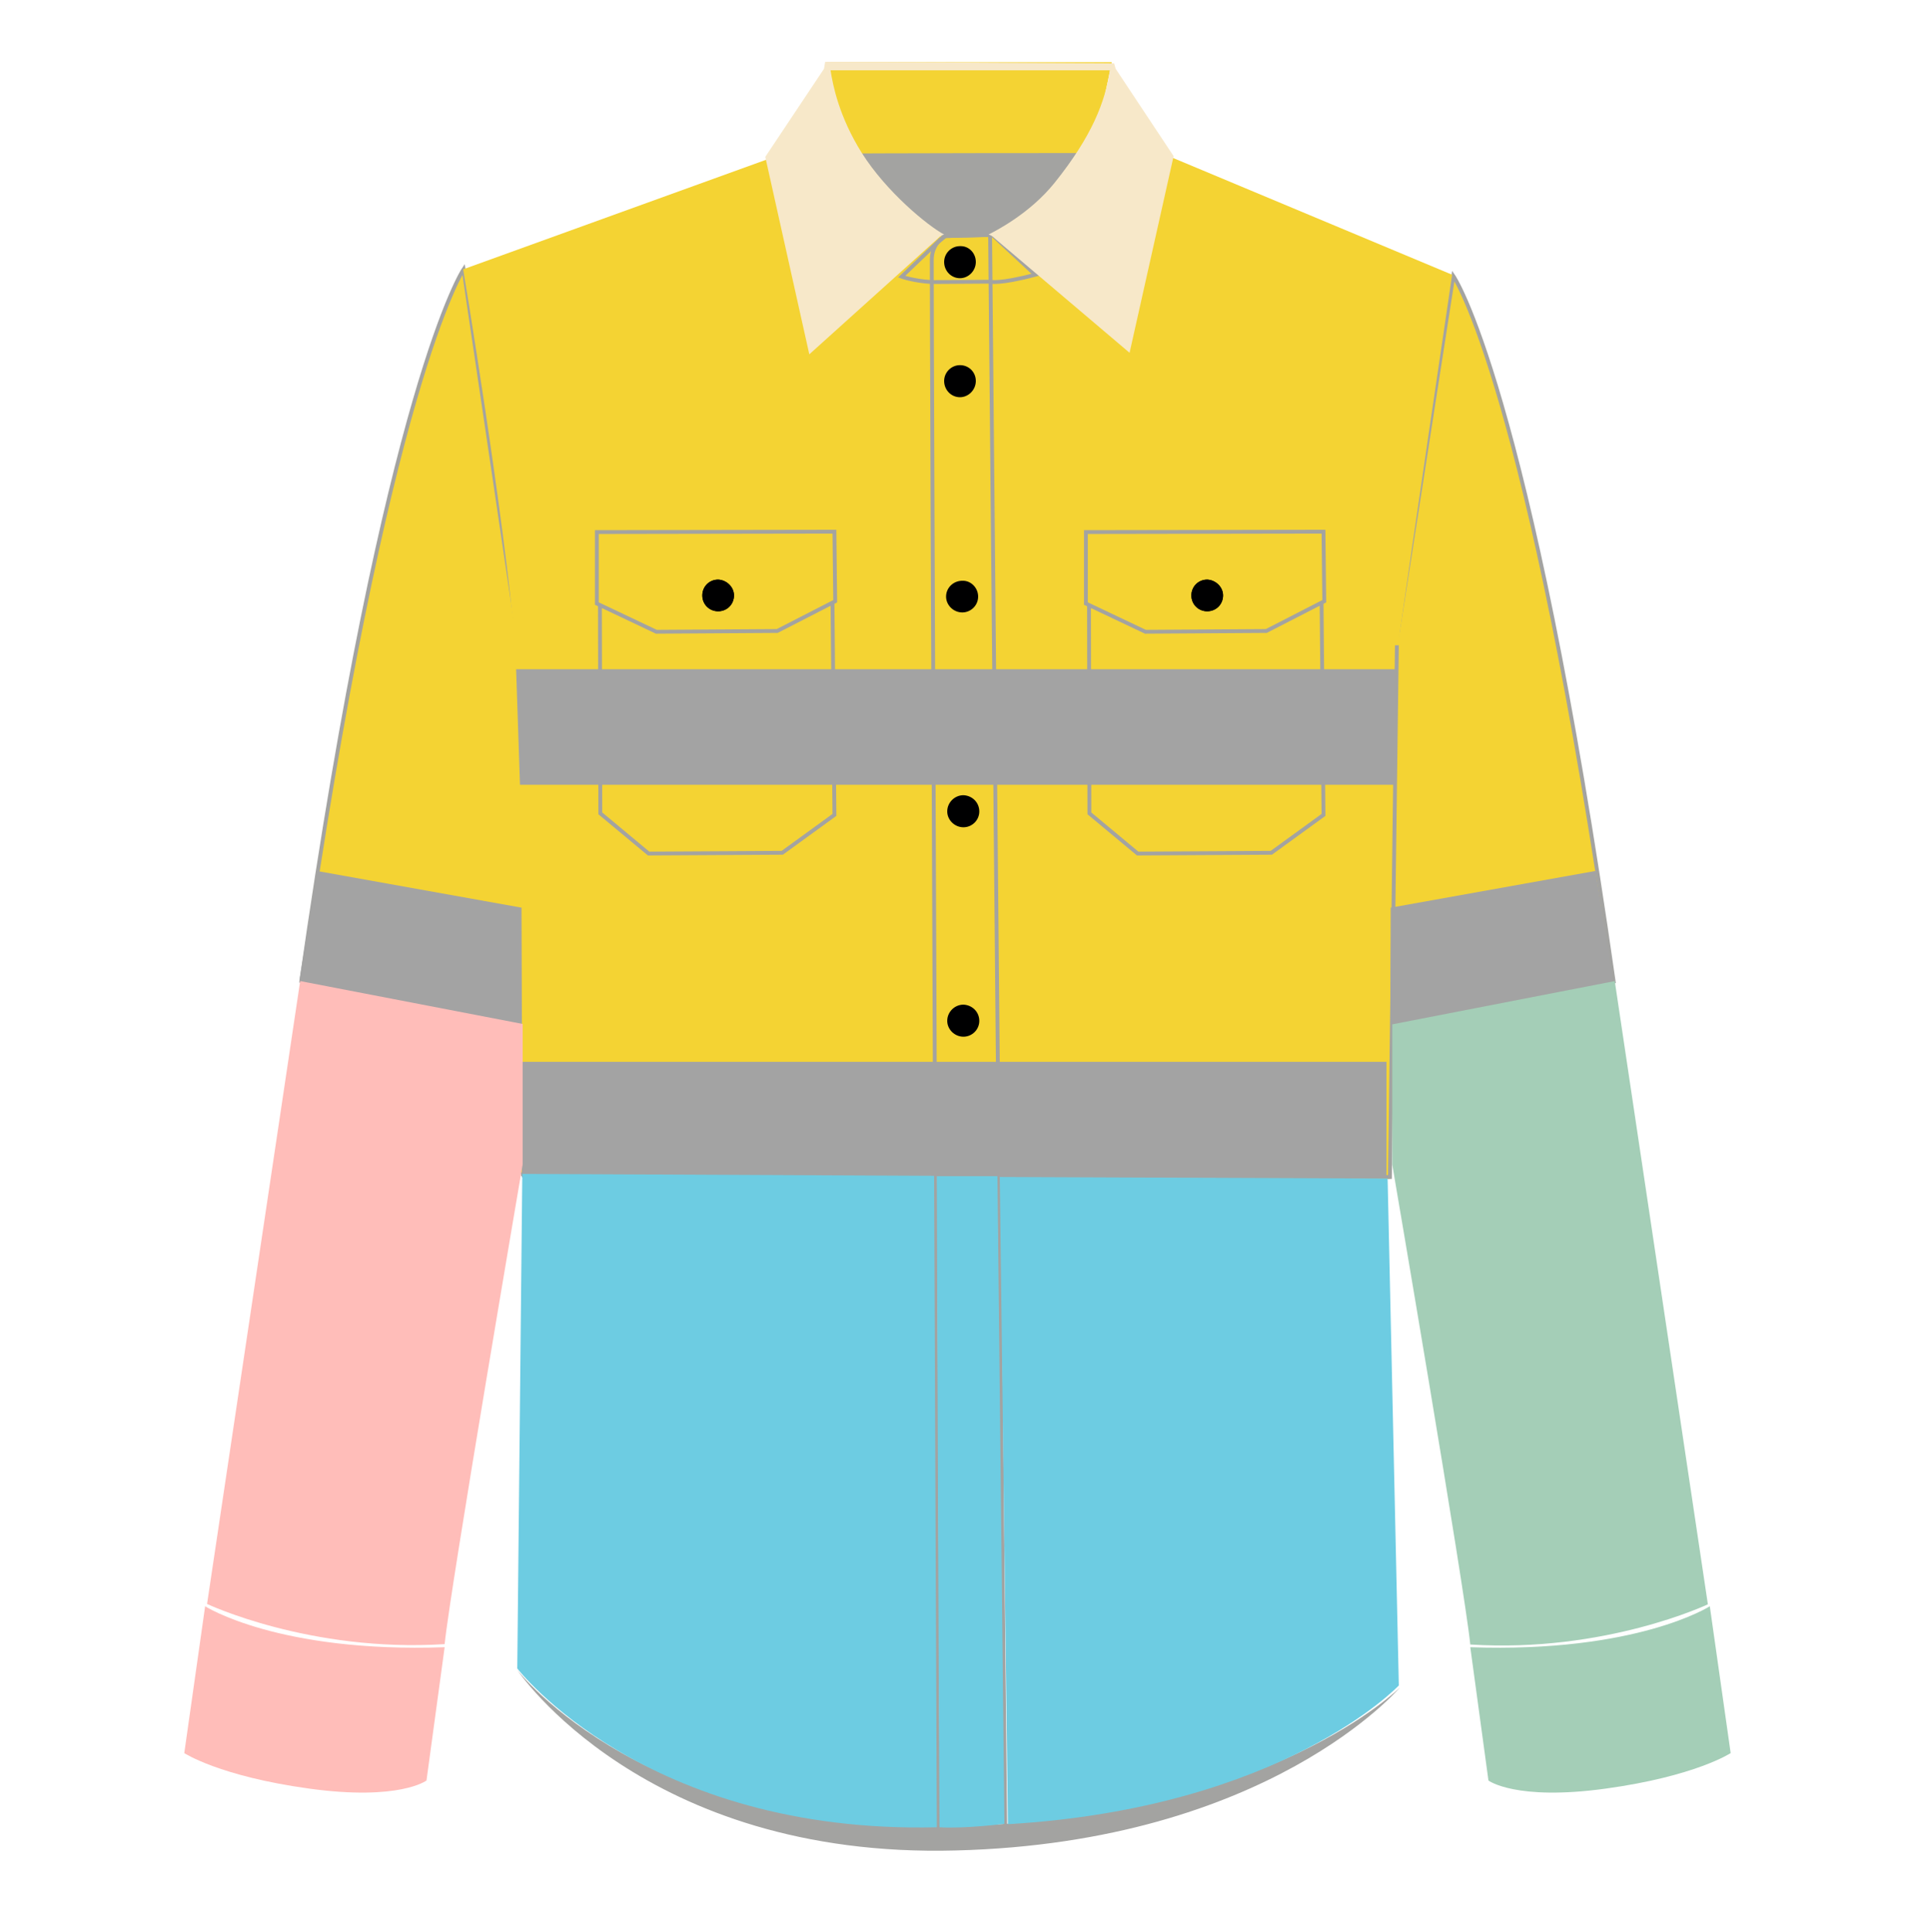 <?xml version="1.0" encoding="utf-8"?>
<!-- Generator: Adobe Illustrator 25.0.0, SVG Export Plug-In . SVG Version: 6.00 Build 0)  -->
<!DOCTYPE svg PUBLIC "-//W3C//DTD SVG 1.1//EN" "http://www.w3.org/Graphics/SVG/1.1/DTD/svg11.dtd">
<svg version="1.1" id="workwear-yellow" xmlns:x="http://ns.adobe.com/Extensibility/1.0/" xmlns:i="http://ns.adobe.com/AdobeIllustrator/10.0/" xmlns:graph="http://ns.adobe.com/Graphs/1.0/"
	 xmlns="http://www.w3.org/2000/svg" xmlns:xlink="http://www.w3.org/1999/xlink" x="0px" y="0px" viewBox="0 0 499.6 500"
	 style="enable-background:new 0 0 499.6 500;" xml:space="preserve">
<style type="text/css">
	.st0{fill:#A3A3A1;}
	.st1{fill:#F4D333;}
	.st2{fill:none;stroke:#A3A3A1;stroke-width:0.995;stroke-miterlimit:10;}
	.st3{fill:#000001;}
	.st4{fill:#A3A3A3;}
	.st5{fill:#A4CEB7;}
	.st6{fill:#FFBDB9;}
	.st7{fill:#6DCCE2;}
	.st8{fill:#F7E8C9;}
	.st9{display:none;fill:#A3A3A2;}
	.st10{display:none;}
	.st11{display:inline;fill:none;stroke:#A3A3A3;stroke-miterlimit:10;}
	.st12{display:inline;fill:none;stroke:#A3A3A3;stroke-width:0.995;stroke-miterlimit:10;}
	.st13{display:inline;fill:#A3A3A3;}
	.st14{display:inline;fill:#F7E8C9;stroke:#A3A3A3;stroke-miterlimit:10;}
	.st15{display:inline;fill:none;stroke:#A3A3A3;stroke-width:0.746;stroke-miterlimit:10;}
	.st16{display:inline;fill:#000001;stroke:#A3A3A1;stroke-width:0.75;stroke-miterlimit:10;}
</style>
<g id="main">
	<path class="st0" d="M250.9,472.5c-83.2,3.9-117-40.3-117-40.3s32.6,48.9,113.6,46.7c81-2.1,114.9-42.2,114.9-42.2
		S329.7,469.8,250.9,472.5z"/>
	<path class="st1" d="M135.3,265v-46.6l-0.6-49.4L120,69.7c0,0-19.9,29.5-42,184.2C78,253.9,107.4,262.4,135.3,265"/>
	<path class="st2" d="M135.3,265v-46.6l-0.6-49.4L120,69.7c0,0-19.9,29.5-42,184.2C78,253.9,107.4,262.4,135.3,265z"/>
	<path class="st1" d="M360.4,265v-46.6L361,169l15.2-97.6c0,0,19.4,27.8,41.5,182.5C417.7,253.9,388.3,262.4,360.4,265"/>
	<path class="st2" d="M360.4,265v-46.6L361,169l15.2-97.6c0,0,19.4,27.8,41.5,182.5C417.7,253.9,388.3,262.4,360.4,265z"/>
	<polygon class="st1" points="214.1,16.1 218.8,40.6 282.5,41.3 287.8,16.1 	"/>
	<path class="st1" d="M362.3,164.1c2.8-20,13.6-93,13.6-93l-73.4-30.7l-98.8-1l-83.8,30.3c0,0,10.7,64.2,13.5,97.7l1.5,136.5
		l224.9,1.2"/>
	<path class="st0" d="M290.4,39.6c0,0-72.4,0-76.1,0.2l29.9,21.6l13.2-0.5"/>
	<path class="st2" d="M268,71.1c-9.4,2.5-11.7,1.8-11.7,1.8L241.2,73c-4.8-0.3-7.8-1.4-7.8-1.4l9-8.6l2.3-1.9l12.2-0.3L268,71.1z"/>
	<polygon class="st2" points="155.3,156.9 155.4,210.5 167.9,220.9 202.5,220.7 216,210.9 215.5,155.6 	"/>
	<polyline class="st1" points="154.5,137.7 154.5,156.2 169.9,163.5 201.2,163.3 216.2,155.6 216,137.6 	"/>
	<polygon class="st2" points="154.5,137.7 154.5,156.2 169.9,163.5 201.2,163.3 216.2,155.6 216,137.6 	"/>
	<polygon class="st2" points="281.9,156.9 282,210.5 294.5,220.9 329.1,220.7 342.6,210.9 342.1,155.6 	"/>
	<polyline class="st1" points="281.1,137.7 281.1,156.2 296.5,163.5 327.8,163.3 342.8,155.6 342.6,137.6 	"/>
	<polygon class="st2" points="281.1,137.7 281.1,156.2 296.5,163.5 327.8,163.3 342.8,155.6 342.6,137.6 	"/>
	<path class="st2" d="M256.3,60.8c-0.5,0-11.6,0.3-11.6,0.3s-3.4,1.6-3.5,6c-0.1,4.5,1.6,406.5,1.6,406.5s13.4-0.7,17.4-1
		C260.1,469.6,256.3,60.8,256.3,60.8z"/>
	<polyline class="st2" points="361.6,167 359.8,304.6 134.9,303.9 	"/>
	<path class="st3" d="M190,154.1c0,2.3-1.8,4.1-4.1,4.1s-4.1-1.8-4.1-4.1s1.8-4.1,4.1-4.1C188.1,150.1,190,151.9,190,154.1"/>
	<path class="st3" d="M190,154.1c0,2.3-1.8,4.1-4.1,4.1s-4.1-1.8-4.1-4.1s1.8-4.1,4.1-4.1C188.1,150.1,190,151.9,190,154.1z"/>
	<path class="st3" d="M316.6,154.1c0,2.3-1.8,4.1-4.1,4.1c-2.3,0-4.1-1.8-4.1-4.1s1.8-4.1,4.1-4.1
		C314.7,150.1,316.6,151.9,316.6,154.1"/>
	<path class="st3" d="M316.6,154.1c0,2.3-1.8,4.1-4.1,4.1c-2.3,0-4.1-1.8-4.1-4.1s1.8-4.1,4.1-4.1
		C314.7,150.1,316.6,151.9,316.6,154.1z"/>
	<path class="st3" d="M252.6,67.8c0,2.3-1.9,4.2-4.1,4.2c-2.3,0-4.1-1.9-4.1-4.2c0-2.3,1.9-4.1,4.1-4.1
		C250.8,63.6,252.6,65.5,252.6,67.8z"/>
	<path class="st3" d="M252.6,98.6c0,2.3-1.9,4.2-4.1,4.2c-2.3,0-4.1-1.9-4.1-4.2c0-2.3,1.9-4.1,4.1-4.1
		C250.8,94.5,252.6,96.3,252.6,98.6z"/>
	<path class="st3" d="M253.2,154.4c0,2.3-1.9,4.1-4.1,4.1c-2.3,0-4.2-1.9-4.2-4.1c0-2.3,1.9-4.1,4.2-4.1
		C251.3,150.2,253.2,152.1,253.2,154.4z"/>
	<path class="st3" d="M253.5,210c0,2.3-1.9,4.1-4.1,4.1c-2.3,0-4.2-1.9-4.2-4.1c0-2.3,1.9-4.2,4.2-4.2
		C251.7,205.9,253.5,207.7,253.5,210z"/>
	<path class="st3" d="M253.5,264.2c0,2.3-1.9,4.1-4.1,4.1c-2.3,0-4.2-1.9-4.2-4.1c0-2.3,1.9-4.2,4.2-4.2
		C251.7,260.1,253.5,261.9,253.5,264.2z"/>
	<path class="st3" d="M253.3,323.9c0,2.3-1.9,4.1-4.2,4.1s-4.1-1.9-4.1-4.1c0-2.3,1.9-4.2,4.1-4.2
		C251.5,319.7,253.3,321.6,253.3,323.9z"/>
	<path class="st3" d="M254.4,384.3c0,2.3-1.9,4.1-4.2,4.1s-4.1-1.9-4.1-4.1c0-2.3,1.9-4.2,4.1-4.2
		C252.5,380.1,254.4,382,254.4,384.3z"/>
	<polygon class="st4" points="361.1,203.1 134.6,203.1 133.6,173.2 361.1,173.2 	"/>
	<rect x="135.1" y="274.8" class="st4" width="223.8" height="29.9"/>
	<path class="st4" d="M82,225.4l-4.5,28.4c0,0,9.4,3.8,30.8,7.2s26.8,4,26.8,4l-0.1-30.1L82,225.4z"/>
	<path class="st4" d="M413,225.4l4.5,28.4c0,0-9.4,3.8-30.8,7.2s-26.8,4-26.8,4l0.1-30.1L413,225.4z"/>
</g>
<g id="input">
	<path id="input4" class="st5" d="M418,253.9l24.1,161.3c0,0-26.6,12.6-61.5,10.4c-1.5-14.8-20.2-124.2-20.2-124.2v-36.3L418,253.9z
		 M442.6,415.7l5.4,38c0,0-9.1,6-32.4,9.2s-30.3-2.1-30.3-2.1s-3.7-27.2-4.7-34.5C423.8,427.8,442.6,415.7,442.6,415.7z"/>
	<path id="input3" class="st6" d="M77.7,253.9L53.6,415.1c0,0,26.6,12.6,61.5,10.4c1.5-14.8,20.2-124.2,20.2-124.2V265L77.7,253.9z
		 M53.1,415.7l-5.4,38c0,0,9.1,6,32.4,9.2s30.3-2.1,30.3-2.1s3.7-27.2,4.7-34.5C71.9,427.8,53.1,415.7,53.1,415.7z"/>
	<path id="input2" class="st7" d="M241.8,304.3l-106.6-0.5l-1.3,128c0,0,33,42.9,108.6,41.1L241.8,304.3z M242.5,304.4h15.7L260,472
		c0,0-10.1,1.3-16.8,0.9C243.1,468.8,242.5,304.4,242.5,304.4z M258.8,304.6l100.4,0.4l2.9,131.2c0,0-29.9,31.7-101.2,35.9
		L258.8,304.6z"/>
	<path id="input1" class="st8" d="M287.3,18.2c-1.2,8.1-4.6,17-14.3,29.1c-6.6,8.2-15.6,12.6-17.1,13.4c0.9,0.2,1.6,1,1.6,1
		l34.9,29.6l11.4-50.9l-15-22.6l-0.4-1.4L213.6,16l-0.3,1.8l-15.2,22.8l11.4,51.1l33.3-30c0,0,0.7-0.8,1.6-1
		c-4.3-2.3-15-11.1-21.3-21.1c-5.9-9.4-7.5-17.5-8.1-21.4h71.6"/>
</g>
<path id="matte" class="st9" d="M360.4,301.4L380.6,425c0,0-0.1,0-0.3,0c1,7.3,5.1,35.2,5.1,35.2s7,5.3,30.2,2.1
	c23.2-3.2,32.3-9.2,32.3-9.2l-5.6-39.3c0,0-0.1,0.1-0.4,0.2L418,254h-0.2c-0.1,0-0.2,0-0.2,0C395.5,99.7,376.2,71.9,376.2,71.9
	l-0.3-0.3l-72.1-30.1l0.1-0.5l-15-22.6l-0.4-1.4h-0.8l0.1-1h-55.5h-18.7l-0.3,1.8l-15.2,22.8l0.2,0.8L120,69.7v0.1
	c0,0-18.2,30.7-37.8,155.2h-0.3l-4.5,28.8l0.3,0.2h0l-24,161.2c-0.2-0.1-0.4-0.2-0.4-0.2l-5.5,38.9c0,0,9.1,6,32.4,9.2
	s30.3-2.1,30.3-2.1s3.6-27,4.7-35.3l0,0c0-0.2,0-0.4,0.1-0.7l0,0l0,0c1.8-15.7,17-105.5,19.7-121.1v0.1l0,0v1h1l-2,126.8v0.5
	c-0.1,0,32.5,48.9,113.5,46.7c81-2.1,114.9-42.2,114.9-42.2l-0.3-0.6L359.2,305h0.6L360.4,301.4z"/>
<g id="line" class="st10">
	<path class="st11" d="M53.3,415.5L48,454.2c0,0,35.8,16.6,62.7,7.1c4.3-31,4.8-35.5,4.8-35.5S81.8,428.5,53.3,415.5z"/>
	<path class="st12" d="M135.3,265v-46.6l-1.5-50.4L120,69.7c0,0-19.9,29.5-42,184.2C78,253.9,107.4,262.4,135.3,265z"/>
	<path class="st12" d="M442.4,415.5l5.3,38.7c0,0-35.8,16.6-62.7,7.1c-4.3-31-4.8-35.5-4.8-35.5S413.9,428.5,442.4,415.5z"/>
	<path class="st12" d="M360.4,265v-46.6l2.1-54.2l13.7-92.8c0,0,19.4,27.8,41.5,182.5C417.7,253.9,388.3,262.4,360.4,265z"/>
	<path class="st13" d="M256.6,60.6l0.2,0.1L244.9,61l0.5-0.4c0,0-12.7-6.9-22.1-21l55.2,0.6C268.9,54,256.6,60.6,256.6,60.6z"/>
	<path class="st12" d="M362.3,164.1c2.8-20,13.6-93,13.6-93l-71.8-30l-11.6,51.3l-24.3-21.7l-9.3,2h-2.7l-15.1,0.1l-8.4-1
		l-23.5,20.6l-11.4-50.8l-77.9,28c0,0,10.7,64.2,13.5,97.7l1.9,59.4l-0.4,76.9l224.3,1.2l1.8-83.2L362.3,164.1z"/>
	<polygon class="st14" points="244.8,61 238.3,66.8 242.3,63 244.6,61 	"/>
	<polygon class="st14" points="258.7,62.5 256.7,60.8 256.8,60.8 	"/>
	<path class="st12" d="M268,71.1c-9.4,2.5-11.7,1.8-11.7,1.8L241.2,73c-4.8-0.3-7.8-1.4-7.8-1.4l9-8.6l2.3-1.9l12.2-0.3L268,71.1z"
		/>
	<polygon class="st12" points="155.3,156.4 155.4,210.5 167.9,220.9 202.5,220.7 216,210.9 215.5,155.6 201.2,163.3 169.9,163.5 	
		"/>
	<polygon class="st12" points="154.5,137.7 154.5,156.2 169.9,163.5 201.2,163.3 216.2,155.6 216,137.6 	"/>
	<polygon class="st12" points="281.9,156.5 282,210.5 294.5,220.9 329.1,220.7 342.6,210.9 342.1,155.6 327.9,163.3 296.5,163.5 	
		"/>
	<polygon class="st12" points="281.1,137.7 281.1,156.2 296.5,163.5 327.8,163.3 342.8,155.6 342.6,137.6 	"/>
	<line class="st15" x1="288.8" y1="15.9" x2="213.2" y2="15.5"/>
	<path class="st12" d="M213.9,16.1c-0.1-0.5-16.4,24.2-16.4,24.2l11.8,52.2l36-31.9C245.3,60.6,218.5,46.2,213.9,16.1z"/>
	<path class="st12" d="M288,16.1c0.1-0.5,16.4,24.2,16.4,24.2l-11.8,52.2l-36-31.9C256.6,60.6,283.3,46.2,288,16.1z"/>
	<path class="st12" d="M256.3,60.8c-0.5,0-11.6,0.3-11.6,0.3s-3.4,1.6-3.5,6c-0.1,4.5,1.6,406.5,1.6,406.5s13.4-0.7,17.4-1
		C260.1,469.6,256.3,60.8,256.3,60.8z"/>
	<path class="st16" d="M190,154.1c0,2.3-1.8,4.1-4.1,4.1s-4.1-1.8-4.1-4.1s1.8-4.1,4.1-4.1C188.1,150.1,190,151.9,190,154.1"/>
	<path class="st16" d="M190,154.1c0,2.3-1.8,4.1-4.1,4.1s-4.1-1.8-4.1-4.1s1.8-4.1,4.1-4.1C188.1,150.1,190,151.9,190,154.1z"/>
	<path class="st16" d="M189.3,154.2c0,1.9-1.6,3.5-3.5,3.5s-3.5-1.6-3.5-3.5s1.6-3.5,3.5-3.5C187.8,150.7,189.3,152.3,189.3,154.2"
		/>
	<path class="st16" d="M189.3,154.2c0,1.9-1.6,3.5-3.5,3.5s-3.5-1.6-3.5-3.5s1.6-3.5,3.5-3.5C187.8,150.7,189.3,152.3,189.3,154.2z"
		/>
	<path class="st16" d="M316.6,154.1c0,2.3-1.8,4.1-4.1,4.1c-2.3,0-4.1-1.8-4.1-4.1s1.8-4.1,4.1-4.1
		C314.7,150.1,316.6,151.9,316.6,154.1"/>
	<path class="st16" d="M316.6,154.1c0,2.3-1.8,4.1-4.1,4.1c-2.3,0-4.1-1.8-4.1-4.1s1.8-4.1,4.1-4.1
		C314.7,150.1,316.6,151.9,316.6,154.1z"/>
	<path class="st16" d="M315.9,154.2c0,1.9-1.6,3.5-3.5,3.5s-3.5-1.6-3.5-3.5s1.6-3.5,3.5-3.5C314.4,150.7,315.9,152.3,315.9,154.2"
		/>
	<path class="st16" d="M315.9,154.2c0,1.9-1.6,3.5-3.5,3.5s-3.5-1.6-3.5-3.5s1.6-3.5,3.5-3.5C314.4,150.7,315.9,152.3,315.9,154.2z"
		/>
	<path class="st16" d="M252.6,67.8c0,2.3-1.9,4.2-4.1,4.2c-2.3,0-4.1-1.9-4.1-4.2c0-2.3,1.9-4.1,4.1-4.1
		C250.8,63.6,252.6,65.5,252.6,67.8z"/>
	<path class="st16" d="M251.9,67.8c0,1.9-1.6,3.5-3.5,3.5s-3.5-1.6-3.5-3.5s1.6-3.5,3.5-3.5C250.4,64.4,251.9,65.9,251.9,67.8z"/>
	<path class="st16" d="M252.6,98.6c0,2.3-1.9,4.2-4.1,4.2c-2.3,0-4.1-1.9-4.1-4.2c0-2.3,1.9-4.1,4.1-4.1
		C250.8,94.5,252.6,96.3,252.6,98.6z"/>
	<path class="st16" d="M251.9,98.7c0,1.9-1.6,3.5-3.5,3.5s-3.5-1.6-3.5-3.5s1.6-3.5,3.5-3.5C250.4,95.2,251.9,96.7,251.9,98.7z"/>
	<path class="st16" d="M253.2,154.4c0,2.3-1.9,4.1-4.1,4.1c-2.3,0-4.2-1.9-4.2-4.1c0-2.3,1.9-4.1,4.2-4.1
		C251.3,150.2,253.2,152.1,253.2,154.4z"/>
	<path class="st16" d="M252.5,154.4c0,1.9-1.6,3.5-3.5,3.5s-3.5-1.6-3.5-3.5s1.6-3.5,3.5-3.5S252.5,152.5,252.5,154.4z"/>
	<path class="st16" d="M253.5,210c0,2.3-1.9,4.1-4.1,4.1c-2.3,0-4.2-1.9-4.2-4.1c0-2.3,1.9-4.2,4.2-4.2
		C251.7,205.9,253.5,207.7,253.5,210z"/>
	<path class="st16" d="M252.8,210.1c0,1.9-1.6,3.5-3.5,3.5s-3.5-1.6-3.5-3.5s1.6-3.5,3.5-3.5C251.3,206.6,252.8,208.2,252.8,210.1z"
		/>
	<path class="st16" d="M253.5,264.2c0,2.3-1.9,4.1-4.1,4.1c-2.3,0-4.2-1.9-4.2-4.1c0-2.3,1.9-4.2,4.2-4.2
		C251.7,260.1,253.5,261.9,253.5,264.2z"/>
	<path class="st16" d="M252.8,264.3c0,1.9-1.6,3.5-3.5,3.5s-3.5-1.6-3.5-3.5s1.6-3.5,3.5-3.5C251.3,260.8,252.8,262.4,252.8,264.3z"
		/>
	<path class="st16" d="M253.3,323.9c0,2.3-1.9,4.1-4.2,4.1s-4.1-1.9-4.1-4.1c0-2.3,1.9-4.2,4.1-4.2
		C251.5,319.7,253.3,321.6,253.3,323.9z"/>
	<path class="st16" d="M252.7,324c0,1.9-1.6,3.5-3.5,3.5s-3.5-1.6-3.5-3.5s1.6-3.5,3.5-3.5C251.1,320.5,252.7,322,252.7,324z"/>
	<path class="st16" d="M254.4,384.3c0,2.3-1.9,4.1-4.2,4.1s-4.1-1.9-4.1-4.1c0-2.3,1.9-4.2,4.1-4.2
		C252.5,380.1,254.4,382,254.4,384.3z"/>
	<path class="st16" d="M253.7,384.4c0,1.9-1.6,3.5-3.5,3.5s-3.5-1.6-3.5-3.5s1.6-3.5,3.5-3.5C252.2,380.9,253.7,382.4,253.7,384.4z"
		/>
	<path class="st13" d="M133.8,432.5c0,0,16.6,18.3,41.6,29c23.1,10.5,41.3,12.3,67.6,12.3s60.6-8.2,72.9-11.7s34.8-13.1,46-25.1
		c-18.5,25.7-53,42-115.5,43.1C183.7,481.2,148.6,455.1,133.8,432.5z"/>
	<path class="st11" d="M418,253.9c0.4,2.7,24.1,161.3,24.1,161.3s-26.6,12.6-61.5,10.4c-1.5-14.8-20.2-124.2-20.2-124.2v-36.3
		C360.4,265,388,262.4,418,253.9z"/>
	<path class="st11" d="M77.7,253.9c-0.1,2.4-24.1,161.3-24.1,161.3s26.6,12.6,61.5,10.4c1.5-14.8,20.2-124.2,20.2-124.2v-36.3
		C135.3,265,112.4,263.3,77.7,253.9z"/>
	<path class="st12" d="M197.8,41.6l-77.9,28.1c0,0,10.7,64.2,13.5,97.7c1.9,51,2.5,48.2,0,264.6c0,0,34.4,43.7,109.3,41.5
		c74.9-2.1,109.6-27.3,119.2-36.9c0.1,3.5,0-42.8-2.8-131.6c-1.2-39,2.2-112.5,2.5-138c2.9-20,14.2-95.9,14.2-95.9l-71.6-29.8"/>
	<polygon class="st13" points="361.4,203.2 134.9,203.2 133.9,173.3 361.4,173.3 	"/>
	<rect x="135.3" y="274.9" class="st13" width="223.8" height="29.9"/>
	<path class="st13" d="M82.2,225.5l-4.5,28.4c0,0,9.4,3.8,30.8,7.2s26.8,4,26.8,4l-0.1-30.1L82.2,225.5z"/>
	<path class="st13" d="M413.3,225.5l4.5,28.4c0,0-9.4,3.8-30.8,7.2s-26.8,4-26.8,4l0.1-30.1L413.3,225.5z"/>
</g>
</svg>

